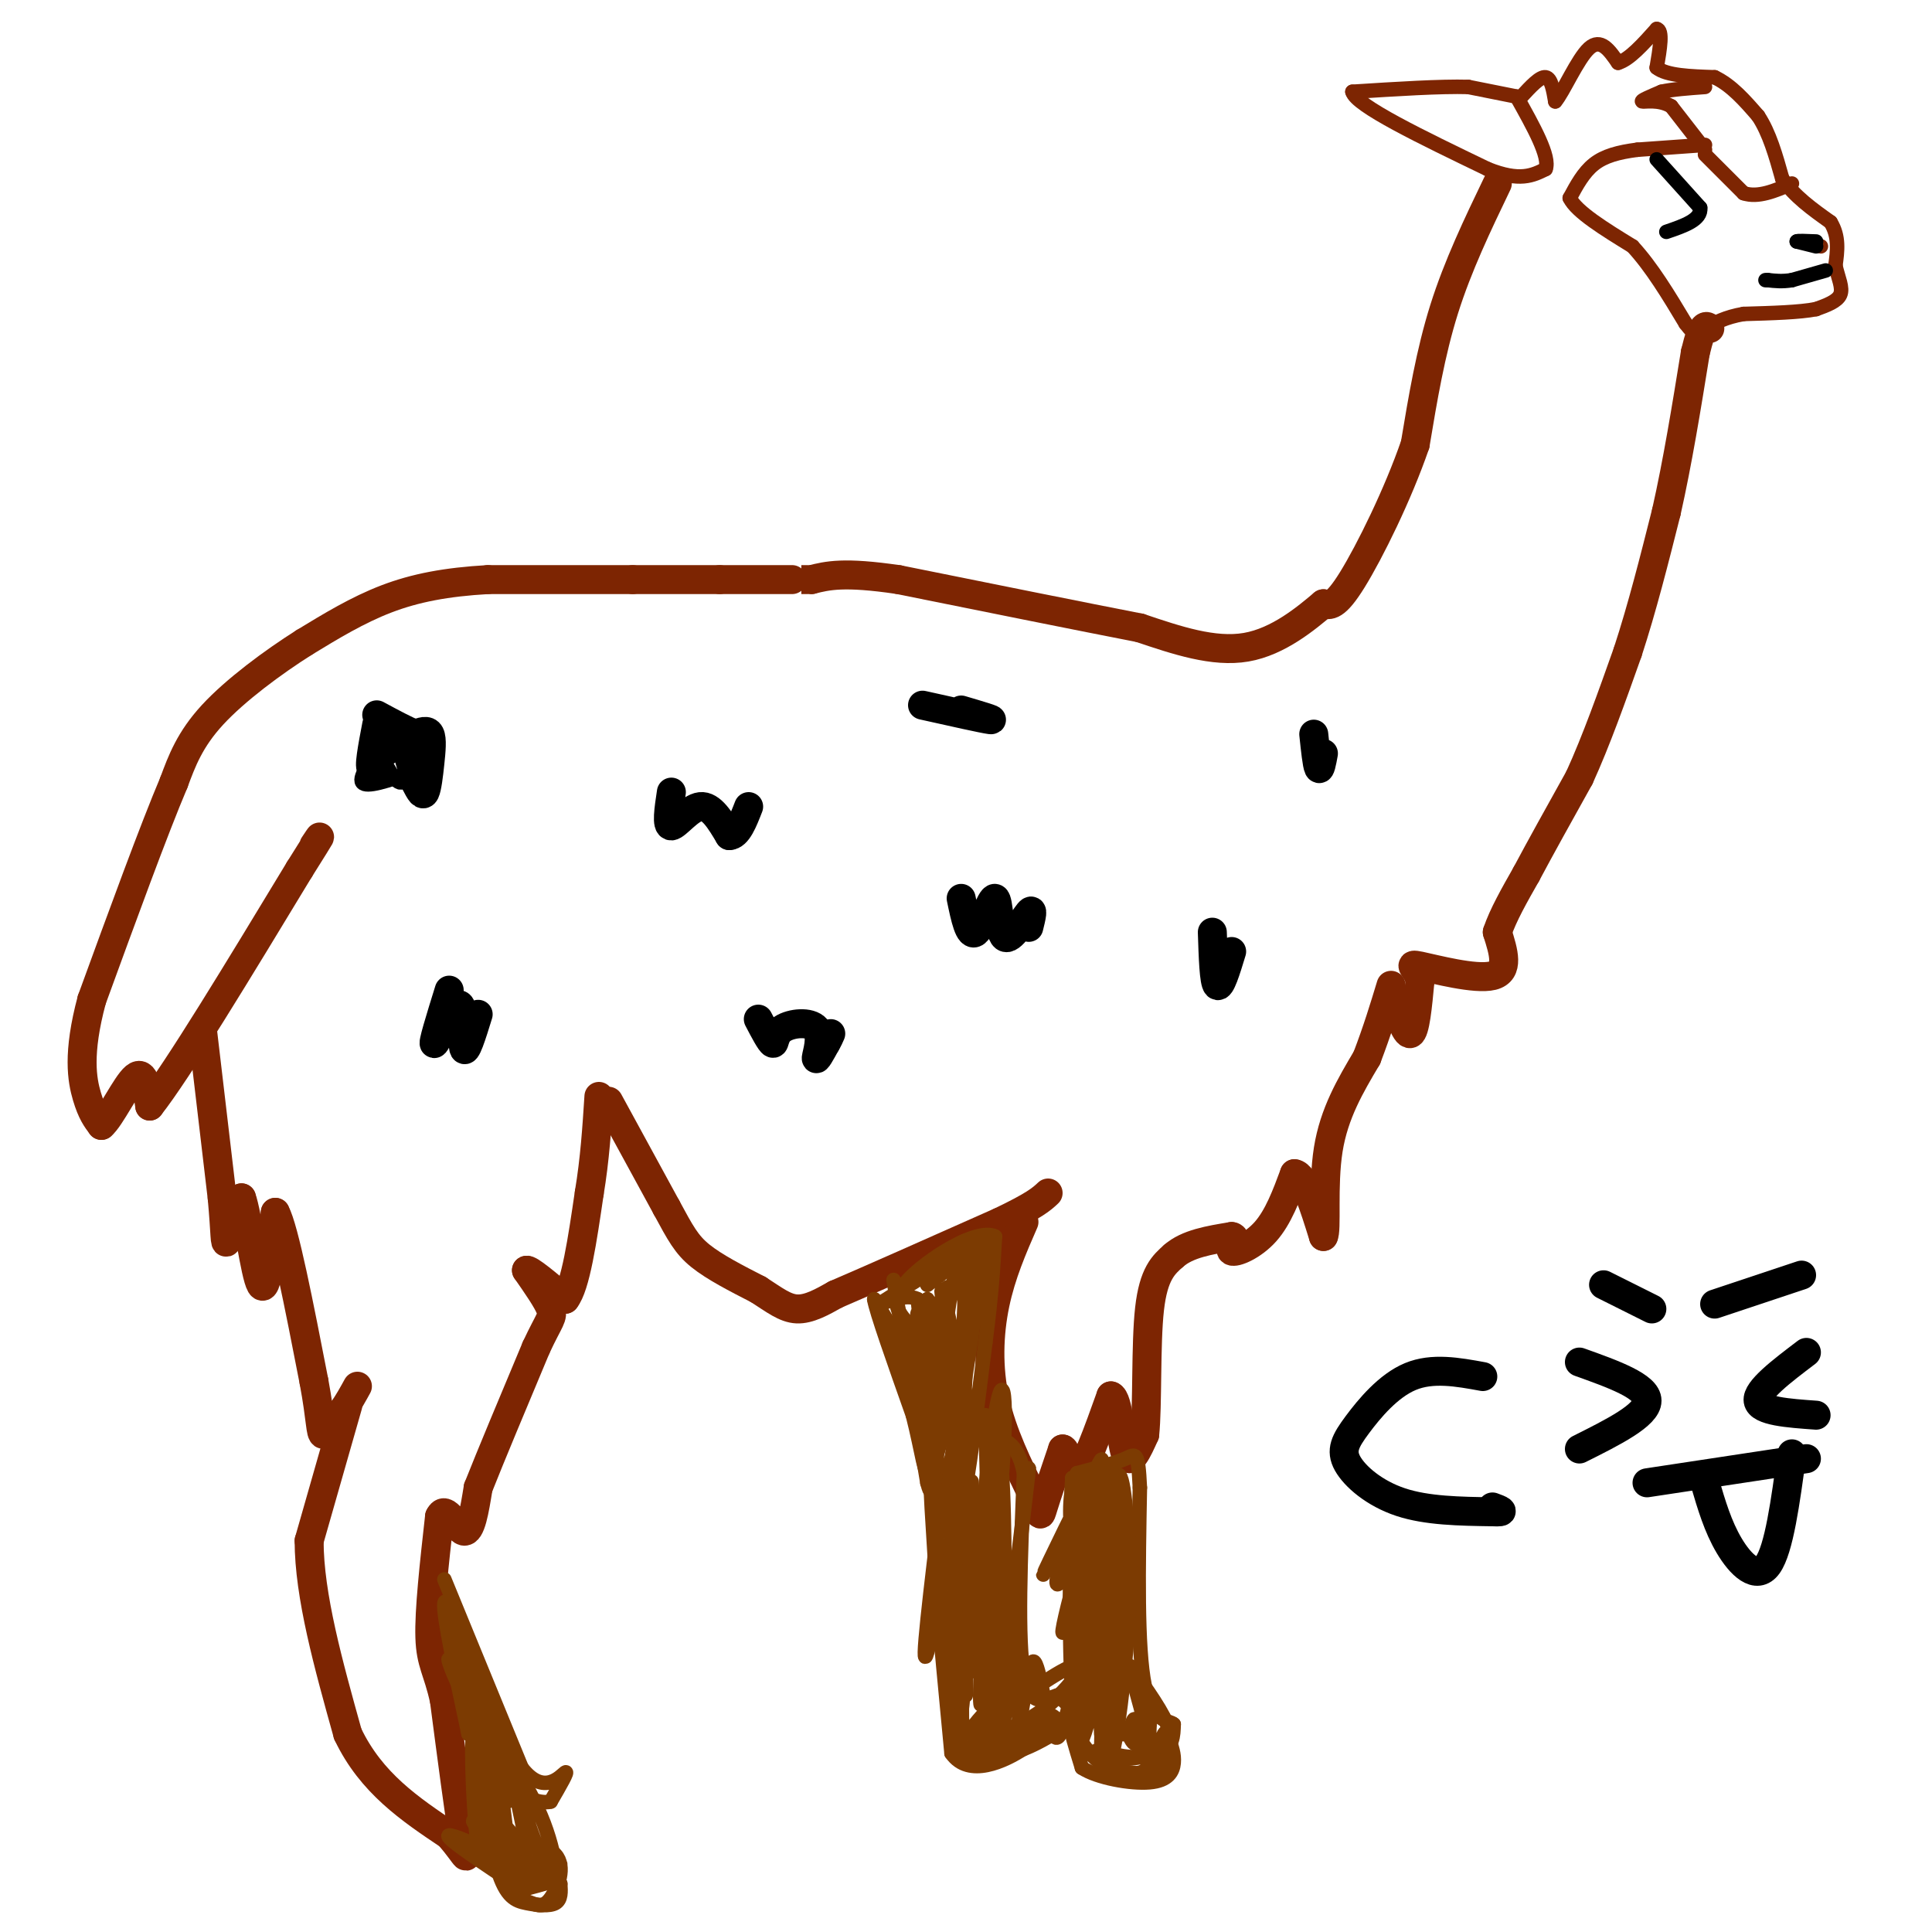 <svg viewBox='0 0 400 400' version='1.1' xmlns='http://www.w3.org/2000/svg' xmlns:xlink='http://www.w3.org/1999/xlink'><g fill='none' stroke='#7D2502' stroke-width='6' stroke-linecap='round' stroke-linejoin='round'><path d='M164,120c0.000,0.000 -15.000,0.000 -15,0'/><path d='M149,120c-5.500,0.000 -11.750,0.000 -18,0'/><path d='M131,120c-8.000,0.000 -19.000,0.000 -30,0'/><path d='M101,120c-8.578,0.489 -15.022,1.711 -21,4c-5.978,2.289 -11.489,5.644 -17,9'/><path d='M63,133c-6.511,4.111 -14.289,9.889 -19,15c-4.711,5.111 -6.356,9.556 -8,14'/><path d='M36,162c-4.167,9.833 -10.583,27.417 -17,45'/><path d='M19,207c-3.000,11.178 -2.000,16.622 -1,20c1.000,3.378 2.000,4.689 3,6'/><path d='M21,233c1.889,-1.556 5.111,-8.444 7,-10c1.889,-1.556 2.444,2.222 3,6'/><path d='M31,229c5.667,-7.167 18.333,-28.083 31,-49'/><path d='M62,180c5.667,-9.000 4.333,-7.000 3,-5'/><path d='M42,214c0.000,0.000 4.000,34.000 4,34'/><path d='M46,248c0.711,7.689 0.489,9.911 1,9c0.511,-0.911 1.756,-4.956 3,-9'/><path d='M50,248c1.222,3.267 2.778,15.933 4,18c1.222,2.067 2.111,-6.467 3,-15'/><path d='M57,251c1.833,3.333 4.917,19.167 8,35'/><path d='M65,286c1.511,8.111 1.289,10.889 2,11c0.711,0.111 2.356,-2.444 4,-5'/><path d='M71,292c1.167,-1.667 2.083,-3.333 3,-5'/><path d='M72,291c0.000,0.000 -8.000,28.000 -8,28'/><path d='M64,319c0.000,11.333 4.000,25.667 8,40'/><path d='M72,359c4.833,10.167 12.917,15.583 21,21'/><path d='M93,380c4.111,4.778 3.889,6.222 3,1c-0.889,-5.222 -2.444,-17.111 -4,-29'/><path d='M92,352c-1.378,-6.289 -2.822,-7.511 -3,-13c-0.178,-5.489 0.911,-15.244 2,-25'/><path d='M91,314c1.289,-2.822 3.511,2.622 5,3c1.489,0.378 2.244,-4.311 3,-9'/><path d='M99,308c2.500,-6.333 7.250,-17.667 12,-29'/><path d='M111,279c2.756,-5.933 3.644,-6.267 3,-8c-0.644,-1.733 -2.822,-4.867 -5,-8'/><path d='M109,263c0.500,-0.333 4.250,2.833 8,6'/><path d='M117,269c2.167,-2.667 3.583,-12.333 5,-22'/><path d='M122,247c1.167,-7.000 1.583,-13.500 2,-20'/><path d='M126,228c0.000,0.000 12.000,22.000 12,22'/><path d='M138,250c2.889,5.333 4.111,7.667 7,10c2.889,2.333 7.444,4.667 12,7'/><path d='M157,267c3.289,2.111 5.511,3.889 8,4c2.489,0.111 5.244,-1.444 8,-3'/><path d='M173,268c7.000,-3.000 20.500,-9.000 34,-15'/><path d='M207,253c7.333,-3.500 8.667,-4.750 10,-6'/><path d='M212,253c-2.356,5.400 -4.711,10.800 -6,17c-1.289,6.200 -1.511,13.200 0,20c1.511,6.800 4.756,13.400 8,20'/><path d='M214,310c1.511,4.089 1.289,4.311 2,2c0.711,-2.311 2.356,-7.156 4,-12'/><path d='M220,300c0.978,-0.044 1.422,5.844 3,5c1.578,-0.844 4.289,-8.422 7,-16'/><path d='M230,289c1.578,0.356 2.022,9.244 3,12c0.978,2.756 2.489,-0.622 4,-4'/><path d='M237,297c0.622,-5.911 0.178,-18.689 1,-26c0.822,-7.311 2.911,-9.156 5,-11'/><path d='M243,260c2.833,-2.500 7.417,-3.250 12,-4'/><path d='M255,256c1.512,0.155 -0.708,2.542 0,3c0.708,0.458 4.345,-1.012 7,-4c2.655,-2.988 4.327,-7.494 6,-12'/><path d='M268,243c2.000,0.167 4.000,6.583 6,13'/><path d='M274,256c0.800,-1.133 -0.200,-10.467 1,-18c1.200,-7.533 4.600,-13.267 8,-19'/><path d='M283,219c2.167,-5.667 3.583,-10.333 5,-15'/><path d='M310,38c-4.083,8.500 -8.167,17.000 -11,26c-2.833,9.000 -4.417,18.500 -6,28'/><path d='M293,92c-3.556,10.356 -9.444,22.244 -13,28c-3.556,5.756 -4.778,5.378 -6,5'/><path d='M274,125c-3.511,2.956 -9.289,7.844 -16,9c-6.711,1.156 -14.356,-1.422 -22,-4'/><path d='M236,130c-12.000,-2.333 -31.000,-6.167 -50,-10'/><path d='M186,120c-11.333,-1.667 -14.667,-0.833 -18,0'/><path d='M168,120c-3.167,0.000 -2.083,0.000 -1,0'/><path d='M288,205c1.500,4.667 3.000,9.333 4,9c1.000,-0.333 1.500,-5.667 2,-11'/><path d='M294,203c-0.571,-2.607 -3.000,-3.625 0,-3c3.000,0.625 11.429,2.893 15,2c3.571,-0.893 2.286,-4.946 1,-9'/><path d='M310,193c1.167,-3.500 3.583,-7.750 6,-12'/><path d='M316,181c2.833,-5.333 6.917,-12.667 11,-20'/><path d='M327,161c3.500,-7.667 6.750,-16.833 10,-26'/><path d='M337,135c3.000,-9.167 5.500,-19.083 8,-29'/><path d='M345,106c2.333,-10.333 4.167,-21.667 6,-33'/><path d='M351,73c1.500,-6.333 2.250,-5.667 3,-5'/></g>
<g fill='none' stroke='#7D2502' stroke-width='3' stroke-linecap='round' stroke-linejoin='round'><path d='M314,20c0.000,0.000 -10.000,-2.000 -10,-2'/><path d='M304,18c-5.667,-0.167 -14.833,0.417 -24,1'/><path d='M280,19c0.667,2.833 14.333,9.417 28,16'/><path d='M308,35c6.667,2.667 9.333,1.333 12,0'/><path d='M320,35c1.000,-2.500 -2.500,-8.750 -6,-15'/><path d='M315,20c1.917,-2.083 3.833,-4.167 5,-4c1.167,0.167 1.583,2.583 2,5'/><path d='M322,21c1.600,-1.800 4.600,-8.800 7,-11c2.400,-2.200 4.200,0.400 6,3'/><path d='M335,13c2.333,-0.667 5.167,-3.833 8,-7'/><path d='M343,6c1.333,0.167 0.667,4.083 0,8'/><path d='M343,14c2.000,1.667 7.000,1.833 12,2'/><path d='M355,16c3.500,1.667 6.250,4.833 9,8'/><path d='M364,24c2.333,3.500 3.667,8.250 5,13'/><path d='M369,37c2.500,3.667 6.250,6.333 10,9'/><path d='M379,46c1.833,3.000 1.417,6.000 1,9'/><path d='M380,55c0.600,2.600 1.600,4.600 1,6c-0.600,1.400 -2.800,2.200 -5,3'/><path d='M376,64c-3.333,0.667 -9.167,0.833 -15,1'/><path d='M361,65c-3.833,0.667 -5.917,1.833 -8,3'/><path d='M353,68c-1.333,0.500 -0.667,0.250 0,0'/><path d='M353,30c0.000,0.000 -14.000,1.000 -14,1'/><path d='M339,31c-3.956,0.511 -6.844,1.289 -9,3c-2.156,1.711 -3.578,4.356 -5,7'/><path d='M325,41c1.333,2.833 7.167,6.417 13,10'/><path d='M338,51c4.000,4.333 7.500,10.167 11,16'/><path d='M349,67c2.167,2.833 2.083,1.917 2,1'/><path d='M353,31c0.000,0.000 -7.000,-9.000 -7,-9'/><path d='M346,22c-2.600,-1.533 -5.600,-0.867 -6,-1c-0.400,-0.133 1.800,-1.067 4,-2'/><path d='M344,19c2.167,-0.500 5.583,-0.750 9,-1'/><path d='M353,32c0.000,0.000 8.000,8.000 8,8'/><path d='M361,40c3.000,1.000 6.500,-0.500 10,-2'/><path d='M377,51c0.000,0.000 -4.000,-1.000 -4,-1'/></g>
<g fill='none' stroke='#000000' stroke-width='3' stroke-linecap='round' stroke-linejoin='round'><path d='M376,51c0.000,0.000 -4.000,-1.000 -4,-1'/><path d='M372,50c0.000,-0.167 2.000,-0.083 4,0'/><path d='M378,56c0.000,0.000 -7.000,2.000 -7,2'/><path d='M371,58c-2.000,0.333 -3.500,0.167 -5,0'/><path d='M366,58c-0.833,0.000 -0.417,0.000 0,0'/><path d='M343,33c0.000,0.000 9.000,10.000 9,10'/><path d='M352,43c0.333,2.500 -3.333,3.750 -7,5'/></g>
<g fill='none' stroke='#7C3B02' stroke-width='3' stroke-linecap='round' stroke-linejoin='round'><path d='M185,265c0.000,0.000 7.000,42.000 7,42'/><path d='M192,307c1.356,5.289 1.244,-2.489 2,-3c0.756,-0.511 2.378,6.244 4,13'/><path d='M198,317c1.667,-4.333 3.833,-21.667 6,-39'/><path d='M204,278c1.333,-10.167 1.667,-16.083 2,-22'/><path d='M206,256c-3.689,-1.822 -13.911,4.622 -18,9c-4.089,4.378 -2.044,6.689 0,9'/><path d='M188,274c1.422,9.089 4.978,27.311 6,31c1.022,3.689 -0.489,-7.156 -2,-18'/><path d='M192,287c-0.667,-6.000 -1.333,-12.000 -2,-18'/><path d='M190,269c-3.286,-1.821 -10.500,2.625 -8,1c2.500,-1.625 14.714,-9.321 18,-11c3.286,-1.679 -2.357,2.661 -8,7'/><path d='M192,266c1.200,-2.644 8.200,-12.756 10,-8c1.800,4.756 -1.600,24.378 -5,44'/><path d='M197,302c-0.956,9.244 -0.844,10.356 0,4c0.844,-6.356 2.422,-20.178 4,-34'/><path d='M201,272c-1.405,4.381 -6.917,32.333 -8,31c-1.083,-1.333 2.262,-31.952 3,-36c0.738,-4.048 -1.131,18.476 -3,41'/><path d='M193,308c0.203,-3.344 2.209,-32.206 4,-41c1.791,-8.794 3.367,2.478 3,15c-0.367,12.522 -2.676,26.292 -3,25c-0.324,-1.292 1.338,-17.646 3,-34'/><path d='M200,273c0.511,-8.444 0.289,-12.556 0,-9c-0.289,3.556 -0.644,14.778 -1,26'/><path d='M199,290c0.000,0.167 0.500,-12.417 1,-25'/><path d='M200,265c1.524,-7.321 4.833,-13.125 4,-5c-0.833,8.125 -5.810,30.179 -8,34c-2.190,3.821 -1.595,-10.589 -1,-25'/><path d='M195,269c-1.010,0.445 -3.033,14.057 -4,15c-0.967,0.943 -0.876,-10.785 -1,-12c-0.124,-1.215 -0.464,8.081 -1,11c-0.536,2.919 -1.268,-0.541 -2,-4'/><path d='M187,279c-1.333,-2.333 -3.667,-6.167 -6,-10'/><path d='M181,269c0.333,2.333 4.167,13.167 8,24'/><path d='M189,293c1.911,7.467 2.689,14.133 3,10c0.311,-4.133 0.156,-19.067 0,-34'/><path d='M192,269c1.881,2.190 6.583,24.667 7,25c0.417,0.333 -3.452,-21.476 -4,-26c-0.548,-4.524 2.226,8.238 5,21'/><path d='M200,289c0.833,3.833 0.417,2.917 0,2'/><path d='M92,327c0.000,0.000 16.000,39.000 16,39'/><path d='M108,366c4.622,6.022 8.178,1.578 9,1c0.822,-0.578 -1.089,2.711 -3,6'/><path d='M114,373c-2.422,0.578 -6.978,-0.978 -10,-6c-3.022,-5.022 -4.511,-13.511 -6,-22'/><path d='M98,345c-2.489,-7.511 -5.711,-15.289 -6,-13c-0.289,2.289 2.356,14.644 5,27'/><path d='M97,359c-0.111,-1.489 -2.889,-18.711 -2,-19c0.889,-0.289 5.444,16.356 10,33'/><path d='M105,373c0.222,-1.089 -4.222,-20.311 -5,-22c-0.778,-1.689 2.111,14.156 5,30'/><path d='M105,381c-0.279,-3.439 -3.477,-27.035 -4,-29c-0.523,-1.965 1.628,17.702 2,20c0.372,2.298 -1.037,-12.772 -2,-14c-0.963,-1.228 -1.482,11.386 -2,24'/><path d='M99,382c-0.756,-2.622 -1.644,-21.178 -1,-23c0.644,-1.822 2.822,13.089 5,28'/><path d='M103,387c1.786,5.869 3.750,6.542 6,7c2.250,0.458 4.786,0.702 6,0c1.214,-0.702 1.107,-2.351 1,-4'/><path d='M116,390c-2.200,-0.844 -8.200,-0.956 -9,-1c-0.800,-0.044 3.600,-0.022 8,0'/><path d='M115,389c0.333,0.333 -2.833,1.167 -6,2'/><path d='M109,391c1.173,-0.887 7.106,-4.104 7,-5c-0.106,-0.896 -6.252,0.528 -9,2c-2.748,1.472 -2.097,2.993 -1,4c1.097,1.007 2.641,1.499 4,2c1.359,0.501 2.533,1.010 4,-1c1.467,-2.010 3.228,-6.539 1,-9c-2.228,-2.461 -8.446,-2.855 -11,-2c-2.554,0.855 -1.444,2.959 0,4c1.444,1.041 3.222,1.021 5,1'/><path d='M109,387c-3.444,-1.889 -14.556,-7.111 -16,-7c-1.444,0.111 6.778,5.556 15,11'/><path d='M108,391c-0.936,-2.464 -10.777,-14.124 -10,-14c0.777,0.124 12.171,12.033 14,13c1.829,0.967 -5.906,-9.010 -8,-12c-2.094,-2.990 1.453,1.005 5,5'/><path d='M109,383c-0.085,-3.163 -2.796,-13.569 -2,-12c0.796,1.569 5.099,15.115 7,18c1.901,2.885 1.400,-4.890 -2,-13c-3.400,-8.110 -9.700,-16.555 -16,-25'/><path d='M96,351c-3.422,-6.511 -3.978,-10.289 -2,-5c1.978,5.289 6.489,19.644 11,34'/><path d='M193,305c0.000,0.000 4.000,54.000 4,54'/><path d='M197,359c5.095,8.619 15.833,3.167 21,0c5.167,-3.167 4.762,-4.048 4,-5c-0.762,-0.952 -1.881,-1.976 -3,-3'/><path d='M219,351c-2.022,0.511 -5.578,3.289 -7,-4c-1.422,-7.289 -0.711,-24.644 0,-42'/><path d='M212,305c-1.667,-8.167 -5.833,-7.583 -10,-7'/><path d='M202,298c-1.333,-1.833 0.333,-2.917 2,-4'/><path d='M204,293c0.744,28.613 1.488,57.226 2,54c0.512,-3.226 0.792,-38.292 0,-40c-0.792,-1.708 -2.655,29.940 -3,41c-0.345,11.060 0.827,1.530 2,-8'/><path d='M205,340c0.958,-11.703 2.353,-36.962 2,-30c-0.353,6.962 -2.456,46.144 -1,44c1.456,-2.144 6.469,-45.616 7,-50c0.531,-4.384 -3.420,30.319 -5,41c-1.580,10.681 -0.790,-2.659 0,-16'/><path d='M208,329c-0.056,-11.596 -0.196,-32.588 -2,-28c-1.804,4.588 -5.271,34.754 -5,40c0.271,5.246 4.279,-14.429 6,-31c1.721,-16.571 1.156,-30.038 -1,-17c-2.156,13.038 -5.902,52.582 -7,62c-1.098,9.418 0.451,-11.291 2,-32'/><path d='M201,323c0.350,-10.869 0.226,-22.042 0,-13c-0.226,9.042 -0.556,38.300 0,36c0.556,-2.300 1.996,-36.158 0,-38c-1.996,-1.842 -7.427,28.331 -9,34c-1.573,5.669 0.714,-13.165 3,-32'/><path d='M195,310c2.177,5.888 6.120,36.609 7,34c0.880,-2.609 -1.301,-38.549 -2,-38c-0.699,0.549 0.086,37.585 0,44c-0.086,6.415 -1.043,-17.793 -2,-42'/><path d='M198,308c-0.286,6.048 0.000,42.167 -1,44c-1.000,1.833 -3.286,-30.619 -4,-40c-0.714,-9.381 0.143,4.310 1,18'/><path d='M194,330c0.667,8.500 1.833,20.750 3,33'/><path d='M197,363c3.578,5.178 11.022,1.622 15,-1c3.978,-2.622 4.489,-4.311 5,-6'/><path d='M217,356c-1.167,-0.500 -6.583,1.250 -12,3'/><path d='M205,359c2.111,-0.526 13.390,-3.341 15,-3c1.610,0.341 -6.449,3.837 -9,5c-2.551,1.163 0.408,-0.006 3,-1c2.592,-0.994 4.819,-1.813 5,-3c0.181,-1.187 -1.682,-2.743 -4,-2c-2.318,0.743 -5.091,3.784 -5,4c0.091,0.216 3.045,-2.392 6,-5'/><path d='M216,354c-3.502,2.196 -15.258,10.187 -16,11c-0.742,0.813 9.531,-5.550 16,-11c6.469,-5.450 9.134,-9.986 6,-9c-3.134,0.986 -12.067,7.493 -21,14'/><path d='M201,359c-1.163,-0.466 6.431,-8.630 7,-7c0.569,1.630 -5.885,13.054 -8,9c-2.115,-4.054 0.110,-23.587 2,-26c1.890,-2.413 3.445,12.293 5,27'/><path d='M207,362c1.133,-1.667 1.467,-19.333 2,-23c0.533,-3.667 1.267,6.667 2,17'/><path d='M211,356c0.798,-1.083 1.792,-12.292 3,-12c1.208,0.292 2.631,12.083 4,15c1.369,2.917 2.685,-3.042 4,-9'/><path d='M222,350c0.667,-8.833 0.333,-26.417 0,-44'/><path d='M222,306c-0.267,2.667 -0.933,31.333 0,45c0.933,13.667 3.467,12.333 6,11'/><path d='M228,362c3.467,2.200 9.133,2.200 12,1c2.867,-1.200 2.933,-3.600 3,-6'/><path d='M243,357c-0.822,-0.889 -4.378,-0.111 -6,-8c-1.622,-7.889 -1.311,-24.444 -1,-41'/><path d='M236,308c-0.378,-7.844 -0.822,-6.956 -3,-6c-2.178,0.956 -6.089,1.978 -10,3'/><path d='M223,305c-1.862,3.443 -1.517,10.550 -1,13c0.517,2.450 1.205,0.242 3,-5c1.795,-5.242 4.698,-13.518 2,-9c-2.698,4.518 -10.996,21.832 -11,22c-0.004,0.168 8.284,-16.809 11,-22c2.716,-5.191 -0.142,1.405 -3,8'/><path d='M224,312c-1.259,3.638 -2.906,8.732 -2,6c0.906,-2.732 4.367,-13.289 3,-10c-1.367,3.289 -7.560,20.424 -6,20c1.560,-0.424 10.874,-18.407 13,-20c2.126,-1.593 -2.937,13.203 -8,28'/><path d='M224,336c1.197,-4.246 8.191,-28.862 7,-27c-1.191,1.862 -10.567,30.200 -11,29c-0.433,-1.200 8.076,-31.938 9,-33c0.924,-1.062 -5.736,27.554 -7,34c-1.264,6.446 2.868,-9.277 7,-25'/><path d='M229,314c1.674,-7.856 2.360,-14.997 0,-4c-2.360,10.997 -7.767,40.133 -7,39c0.767,-1.133 7.706,-32.536 9,-33c1.294,-0.464 -3.059,30.010 -4,35c-0.941,4.990 1.529,-15.505 4,-36'/><path d='M231,315c-1.161,6.411 -6.064,40.440 -6,39c0.064,-1.440 5.094,-38.349 6,-40c0.906,-1.651 -2.313,31.957 -3,39c-0.687,7.043 1.156,-12.478 3,-32'/><path d='M231,321c-0.409,4.197 -2.930,30.691 -3,41c-0.070,10.309 2.311,4.433 4,-9c1.689,-13.433 2.685,-34.424 2,-32c-0.685,2.424 -3.053,28.264 -4,37c-0.947,8.736 -0.474,0.368 0,-8'/><path d='M230,350c-0.400,1.378 -1.400,8.822 0,12c1.400,3.178 5.200,2.089 9,1'/><path d='M239,363c2.422,-0.378 3.978,-1.822 3,-5c-0.978,-3.178 -4.489,-8.089 -8,-13'/><path d='M234,345c0.089,2.156 4.311,14.044 4,19c-0.311,4.956 -5.156,2.978 -10,1'/><path d='M228,365c-2.978,-1.756 -5.422,-6.644 -6,-7c-0.578,-0.356 0.711,3.822 2,8'/><path d='M224,366c3.167,2.095 10.083,3.333 14,3c3.917,-0.333 4.833,-2.238 5,-4c0.167,-1.762 -0.417,-3.381 -1,-5'/><path d='M242,360c-1.311,0.156 -4.089,3.044 -5,3c-0.911,-0.044 0.044,-3.022 1,-6'/><path d='M238,357c-0.012,2.190 -0.542,10.667 0,11c0.542,0.333 2.155,-7.476 3,-9c0.845,-1.524 0.923,3.238 1,8'/><path d='M242,367c-1.713,-1.080 -6.495,-7.781 -8,-9c-1.505,-1.219 0.267,3.044 1,3c0.733,-0.044 0.428,-4.397 0,-5c-0.428,-0.603 -0.979,2.542 -2,3c-1.021,0.458 -2.510,-1.771 -4,-4'/><path d='M229,355c-0.836,0.887 -0.925,5.104 -1,4c-0.075,-1.104 -0.136,-7.528 -1,-7c-0.864,0.528 -2.533,8.008 -3,8c-0.467,-0.008 0.266,-7.504 1,-15'/><path d='M225,345c1.167,-9.000 3.583,-24.000 6,-39'/><path d='M231,306c1.500,-3.500 2.250,7.250 3,18'/></g>
<g fill='none' stroke='#000000' stroke-width='3' stroke-linecap='round' stroke-linejoin='round'><path d='M80,153c-2.917,3.917 -5.833,7.833 -5,9c0.833,1.167 5.417,-0.417 10,-2'/><path d='M85,160c1.393,0.845 -0.125,3.958 0,3c0.125,-0.958 1.893,-5.988 2,-8c0.107,-2.012 -1.446,-1.006 -3,0'/><path d='M84,155c-2.111,0.978 -5.889,3.422 -7,4c-1.111,0.578 0.444,-0.711 2,-2'/><path d='M79,157c1.060,1.179 2.708,5.125 4,5c1.292,-0.125 2.226,-4.321 2,-6c-0.226,-1.679 -1.613,-0.839 -3,0'/><path d='M82,156c-0.500,-0.167 -0.250,-0.583 0,-1'/></g>
<g fill='none' stroke='#000000' stroke-width='6' stroke-linecap='round' stroke-linejoin='round'><path d='M78,150c-0.889,4.667 -1.778,9.333 -1,9c0.778,-0.333 3.222,-5.667 5,-6c1.778,-0.333 2.889,4.333 4,9'/><path d='M86,162c1.021,2.113 1.573,2.896 2,2c0.427,-0.896 0.730,-3.472 1,-6c0.270,-2.528 0.506,-5.008 0,-6c-0.506,-0.992 -1.753,-0.496 -3,0'/><path d='M86,152c-1.833,-0.667 -4.917,-2.333 -8,-4'/><path d='M93,205c-1.821,5.863 -3.643,11.726 -3,11c0.643,-0.726 3.750,-8.042 5,-8c1.250,0.042 0.643,7.440 1,9c0.357,1.560 1.679,-2.720 3,-7'/><path d='M139,164c-0.533,3.533 -1.067,7.067 0,7c1.067,-0.067 3.733,-3.733 6,-4c2.267,-0.267 4.133,2.867 6,6'/><path d='M151,173c1.667,0.000 2.833,-3.000 4,-6'/><path d='M191,146c6.333,1.417 12.667,2.833 14,3c1.333,0.167 -2.333,-0.917 -6,-2'/><path d='M157,211c1.257,2.400 2.514,4.801 3,5c0.486,0.199 0.203,-1.802 2,-3c1.797,-1.198 5.676,-1.592 7,0c1.324,1.592 0.093,5.169 0,6c-0.093,0.831 0.954,-1.085 2,-3'/><path d='M171,216c0.500,-0.833 0.750,-1.417 1,-2'/><path d='M199,186c0.836,4.038 1.671,8.077 3,7c1.329,-1.077 3.150,-7.268 4,-7c0.850,0.268 0.729,6.995 2,8c1.271,1.005 3.935,-3.713 5,-5c1.065,-1.287 0.533,0.856 0,3'/><path d='M251,193c0.167,5.167 0.333,10.333 1,11c0.667,0.667 1.833,-3.167 3,-7'/><path d='M272,152c0.333,3.167 0.667,6.333 1,7c0.333,0.667 0.667,-1.167 1,-3'/><path d='M307,285c-5.212,-0.951 -10.424,-1.901 -15,0c-4.576,1.901 -8.515,6.654 -11,10c-2.485,3.346 -3.515,5.285 -2,8c1.515,2.715 5.576,6.204 11,8c5.424,1.796 12.212,1.898 19,2'/><path d='M309,313c3.167,0.167 1.583,-0.417 0,-1'/><path d='M327,282c7.000,2.500 14.000,5.000 14,8c0.000,3.000 -7.000,6.500 -14,10'/><path d='M374,280c-5.167,3.917 -10.333,7.833 -10,10c0.333,2.167 6.167,2.583 12,3'/><path d='M341,307c0.000,0.000 33.000,-5.000 33,-5'/><path d='M353,307c1.333,4.533 2.667,9.067 5,13c2.333,3.933 5.667,7.267 8,4c2.333,-3.267 3.667,-13.133 5,-23'/><path d='M332,266c0.000,0.000 10.000,5.000 10,5'/><path d='M355,270c0.000,0.000 18.000,-6.000 18,-6'/></g>
</svg>